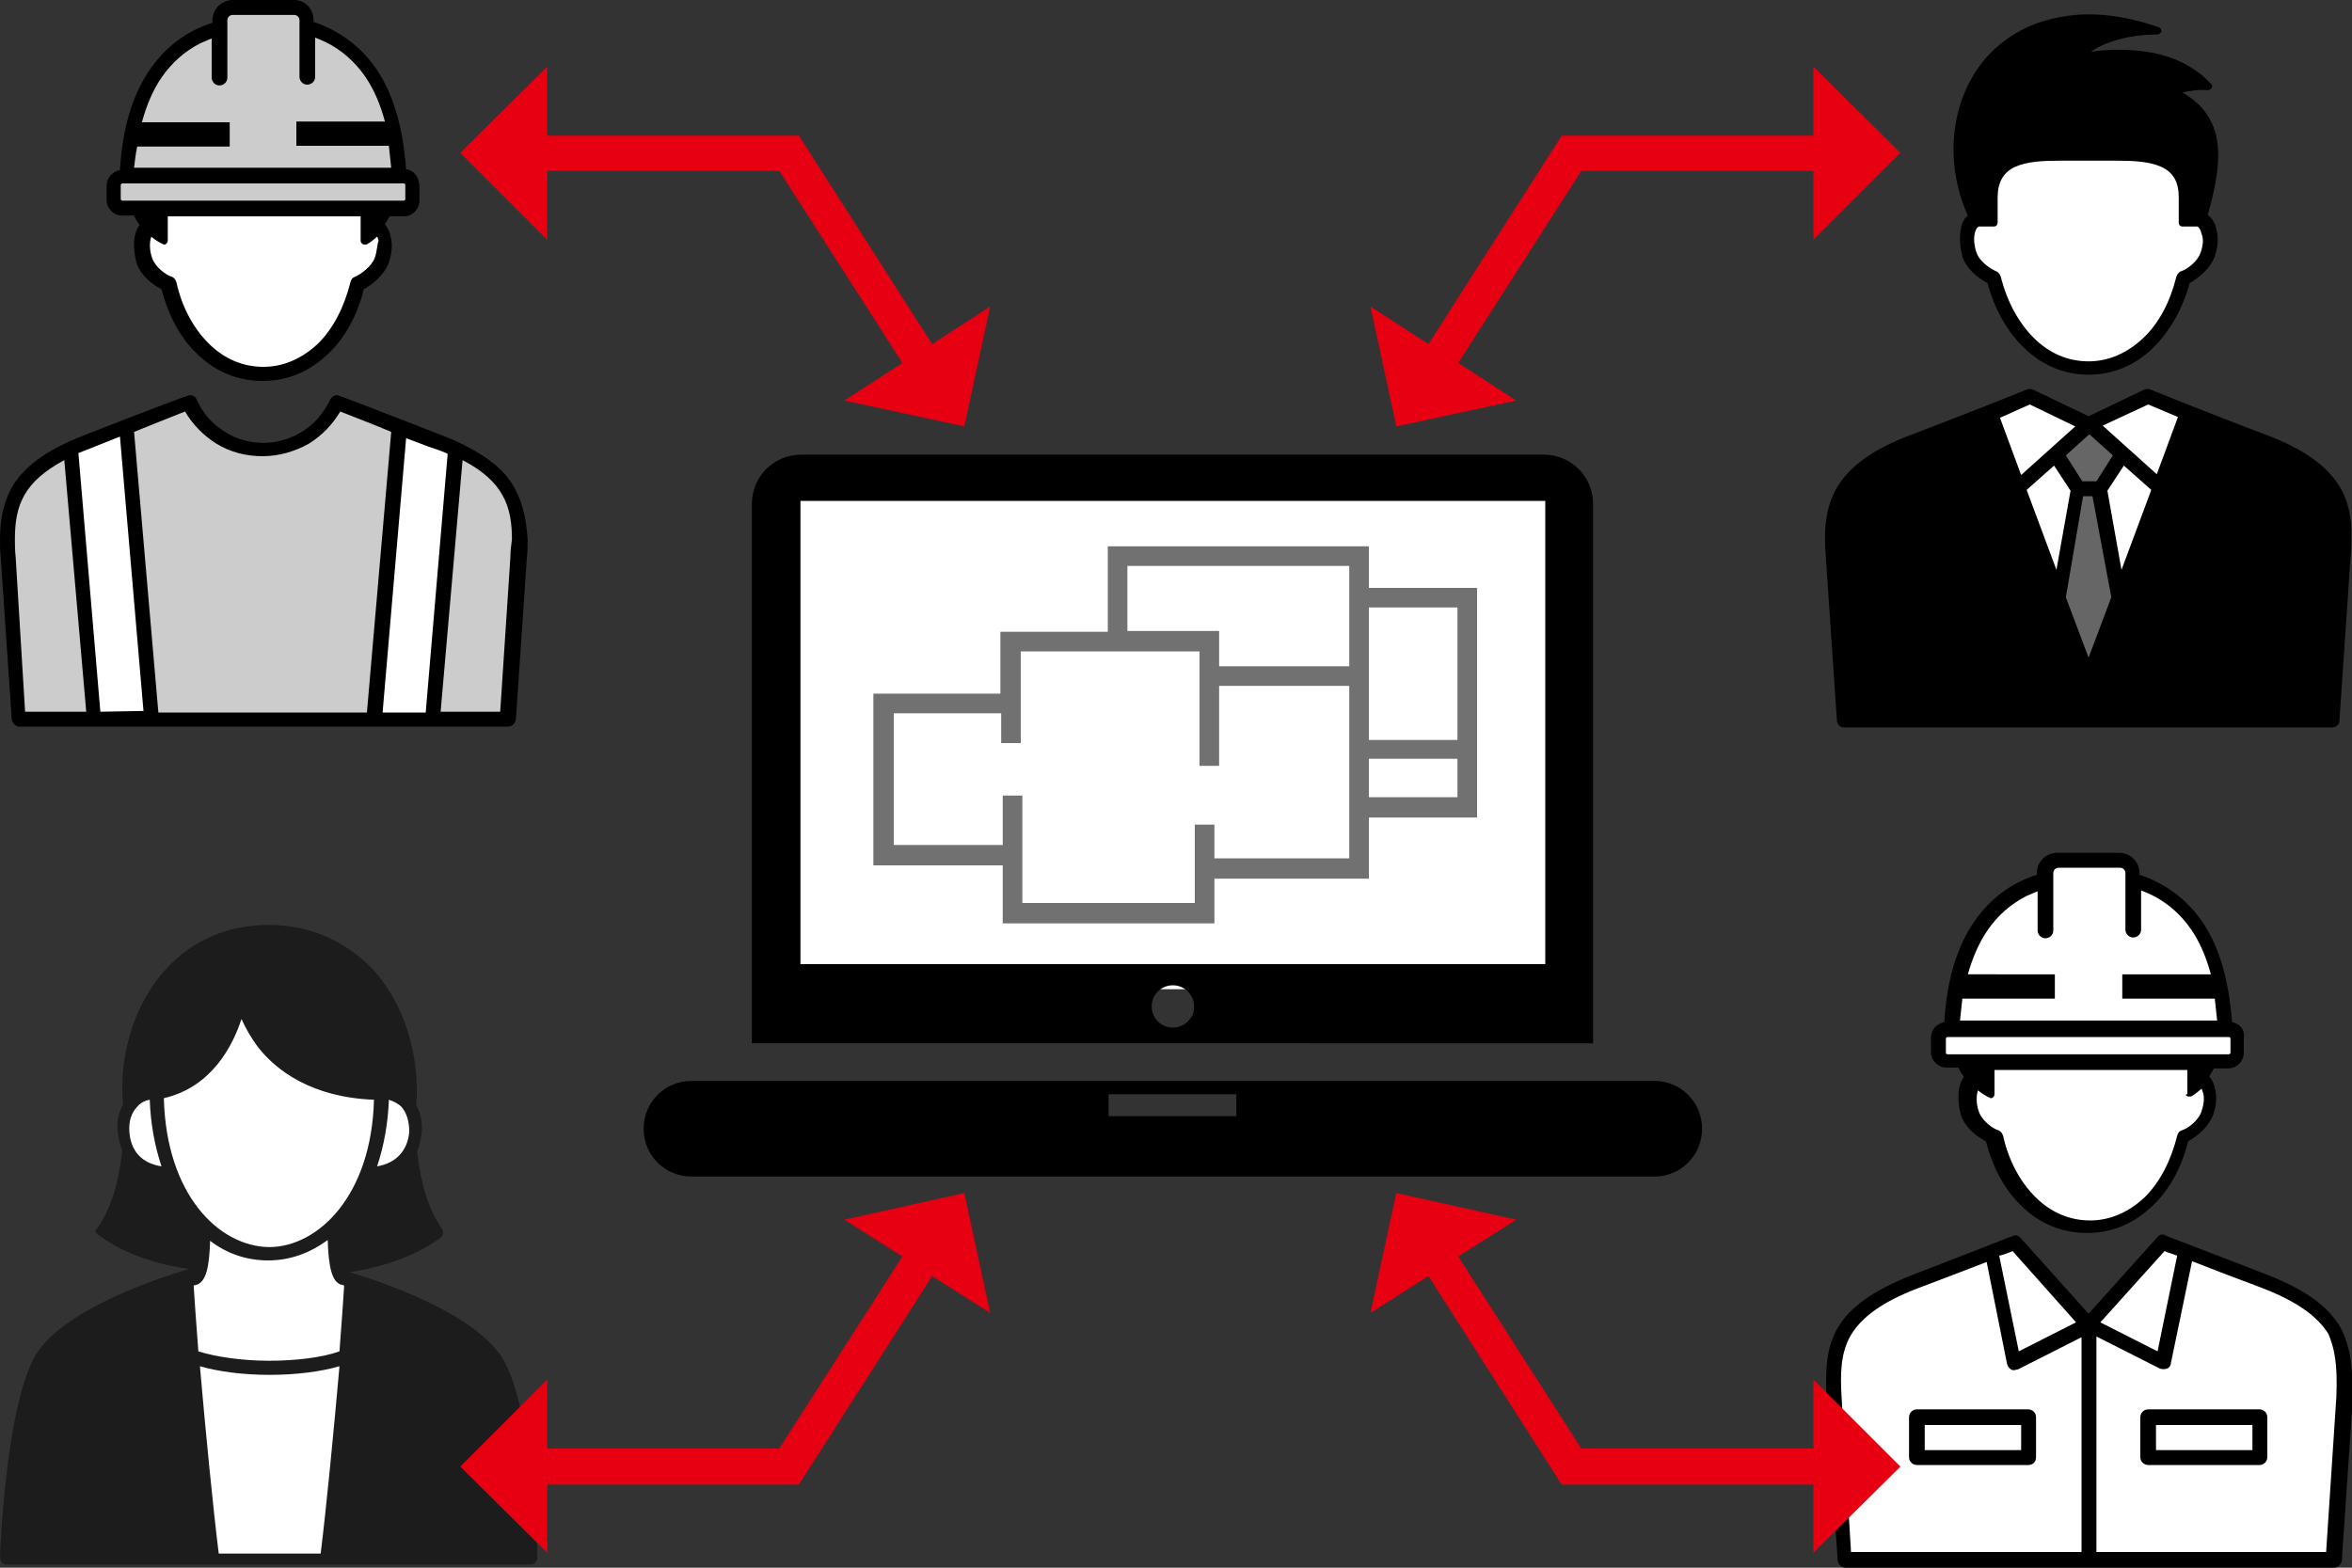<?xml version="1.0" encoding="utf-8"?>
<!-- Generator: Adobe Illustrator 28.3.0, SVG Export Plug-In . SVG Version: 6.00 Build 0)  -->
<svg version="1.1" xmlns="http://www.w3.org/2000/svg" xmlns:xlink="http://www.w3.org/1999/xlink" x="0px" y="0px"
	 viewBox="0 0 300 200" style="enable-background:new 0 0 300 200;" xml:space="preserve">
<rect x="0" y="0" width="300" height="200" fill="#333333" stroke="none"/>
<style type="text/css">
	.st0{fill:#CCCCCC;}
	.st1{fill:#FFFFFF;}
	.st2{fill:#1C1C1C;}
	.st3{fill:#666666;}
	.st4{fill:#727171;}
	.st5{fill:#E60012;}
</style>
<g id="レイヤー_1">
	<g>
		<g>
			<path class="st0" d="M57.6,57C57,56.8,43,51.3,43,51.3l0,0c-3.8,8-15.1,8-18.8,0l0,0c0,0-14.1,5.5-14.6,5.7
				C2.4,60.1,1,63.8,1,68.8C1,69.6,1,70.4,1,71.2l1.4,20.6l0,0h62.3l1.4-20.6c0.1-0.8,0.1-1.6,0.1-2.3C66.1,63.8,64.6,60.1,57.6,57z
				"/>
			<g>
				<path class="st1" d="M50.9,54.5l-3.2,37.3h7.4l3-34.5c-0.2-0.1-0.3-0.2-0.5-0.2C57.3,56.9,54.2,55.7,50.9,54.5z"/>
				<path class="st1" d="M9,57.3l3,34.5h7.4l-3.2-37.3c-3.3,1.3-6.4,2.5-6.6,2.6C9.3,57.1,9.2,57.2,9,57.3z"/>
			</g>
			<path d="M65.3,61.7c-1.4-2.2-3.8-3.9-7.3-5.5c-0.1-0.1-14.8-5.8-15-5.8c-0.3,0-0.7,0.2-0.9,0.6c-0.8,1.7-2,3.1-3.6,4.1
				c-1.5,0.9-3.2,1.4-4.9,1.4c-1.8,0-3.5-0.5-4.9-1.4c-1.6-1-2.8-2.3-3.6-4.1c-0.2-0.5-0.7-0.7-1.2-0.5C22.3,51,9.7,55.9,9.1,56.2
				c-3.6,1.6-5.9,3.4-7.3,5.5C0.6,63.6,0,65.8,0,68.8c0,0.7,0,1.5,0.1,2.4l1.4,20.6c0.1,0.5,0.5,0.9,1,0.9h62.3c0.5,0,0.9-0.4,1-0.9
				l1.4-20.6c0.1-0.9,0.1-1.7,0.1-2.4C67.1,65.8,66.5,63.6,65.3,61.7z M57.1,57.9l-2.8,33h-5.5l3-35c1.1,0.4,2.1,0.8,2.9,1.1
				C56.3,57.5,56.9,57.8,57.1,57.9z M27.6,56.6c1.8,1.1,3.8,1.6,5.9,1.6c2.1,0,4.1-0.6,5.9-1.6c1.6-1,3-2.4,4-4.1
				c2,0.8,4.4,1.7,6.5,2.6l-3.1,35.8H20.2l-3.1-35.8c2.2-0.9,4.5-1.8,6.5-2.6C24.6,54.2,26,55.6,27.6,56.6z M12.8,90.8l-2.8-33
				c0.3-0.1,1.5-0.6,5.3-2.1l3,35L12.8,90.8L12.8,90.8z M2,71.1c-0.1-0.9-0.1-1.6-0.1-2.3c0-4.3,1.1-7.3,6.3-10.1L11,90.8H3.2
				L2,71.1z M65.1,71.1l-1.3,19.7h-7.6l2.8-32.1c5.2,2.7,6.3,5.9,6.3,10.1C65.2,69.5,65.1,70.3,65.1,71.1z"/>
		</g>
		<g>
			<path class="st1" d="M47.7,28.6c0-0.7,0-1.4-0.1-2.2H19.4c-0.1,0.8-0.1,1.5-0.1,2.2c-1.3,0.4-1.6,2.4-1,4.5
				c0.5,1.5,2.2,2.7,3.1,3c1.6,6.7,6.1,11.5,12.1,11.5S44,42.9,45.6,36.2c0.9-0.3,2.6-1.5,3.1-3C49.4,31.1,48.9,29,47.7,28.6z"/>
			<path class="st0" d="M51.5,22.5H51c-0.5-9.2-3.7-16.7-11.9-19v-1c0-0.9-0.7-1.6-1.6-1.6h-7.8c-0.9,0-1.6,0.7-1.6,1.6v1
				c-8.2,2.3-11.4,9.8-11.9,19h-0.5c-0.6,0-1.1,0.5-1.1,1.1v1.8c0,0.6,0.5,1.1,1.1,1.1h35.9c0.6,0,1.1-0.5,1.1-1.1v-1.8
				C52.6,23,52.1,22.5,51.5,22.5z"/>
			<path d="M51.8,21.6C51.4,16.3,50.2,12,48,8.8c-2-2.9-4.7-4.9-8-6V2.6C40,1.1,38.9,0,37.5,0h-7.8c-1.4,0-2.6,1.1-2.6,2.6v0.3
				c-3.4,1.1-6,3.1-8,6c-2.2,3.2-3.5,7.5-3.8,12.8c-1,0.2-1.7,1-1.7,2v1.8c0,1.1,0.9,2,2,2h1.5l0,0c0.2,0.5,0.5,0.9,0.7,1.2
				c-0.3,0.4-0.5,0.9-0.6,1.4c-0.2,1-0.1,2.2,0.2,3.4c0.5,1.6,2,2.8,3.2,3.4c0.9,3.4,2.4,6.2,4.5,8.2c2.3,2.3,5.2,3.5,8.4,3.5
				s6-1.2,8.4-3.5c2.1-2,3.7-4.9,4.5-8.2c1.1-0.6,2.6-1.8,3.2-3.4c0.4-1.2,0.5-2.4,0.2-3.4c-0.1-0.6-0.4-1.1-0.7-1.5
				c0.2-0.3,0.4-0.7,0.6-1l0,0h1.8c1.1,0,2-0.9,2-2v-1.8C53.5,22.6,52.8,21.7,51.8,21.6z M17.5,18.7h11.8v-3.1H18.1
				c0.6-2.2,1.4-4.1,2.5-5.7c1.3-1.9,3-3.4,5-4.4c0.5-0.2,0.9-0.4,1.4-0.6v5c0,0.5,0.4,1,1,1c0.5,0,1-0.4,1-1V2.6
				c0-0.4,0.3-0.7,0.7-0.7h7.8c0.4,0,0.7,0.3,0.7,0.7v7.2c0,0.5,0.4,1,1,1c0.5,0,1-0.4,1-1V4.8c0.5,0.2,1,0.4,1.4,0.6
				c2,1,3.7,2.5,5,4.4c1.1,1.6,1.9,3.5,2.5,5.7H37.8v3.1h11.8c0.1,0.9,0.2,1.9,0.3,2.8H17.1C17.2,20.6,17.3,19.6,17.5,18.7z
				 M47.8,32.9C47.4,34,46,35,45.3,35.3c-0.3,0.1-0.5,0.3-0.6,0.7c-0.8,3.2-2.2,5.9-4.1,7.8c-2,1.9-4.4,3-7,3s-5-1-7-3
				c-1.9-1.9-3.4-4.6-4.1-7.8c-0.1-0.3-0.3-0.6-0.6-0.7c-0.7-0.2-2.1-1.2-2.5-2.4c-0.4-1.1-0.3-2.2-0.1-2.7c0.7,0.6,1.4,0.9,1.4,0.9
				c0.1,0,0.1,0.1,0.2,0.1c0.1,0,0.2,0,0.3-0.1c0.1-0.1,0.2-0.2,0.2-0.4c0-0.7,0-2,0-3.1H46c0,1,0,2.2,0,3.1c0,0.2,0.1,0.3,0.2,0.4
				c0.1,0.1,0.3,0.1,0.5,0.1c0.1,0,0.6-0.3,1.4-1c0.1,0.1,0.1,0.3,0.2,0.5C48.1,31.1,48.1,32.1,47.8,32.9z M51.7,25.4
				c0,0.1-0.1,0.2-0.2,0.2H15.6c-0.1,0-0.2-0.1-0.2-0.2v-1.8c0-0.1,0.1-0.2,0.2-0.2h35.9c0.1,0,0.2,0.1,0.2,0.2V25.4z"/>
		</g>
	</g>
	<g>
		<path class="st1" d="M52.1,141.2c-0.8-1.2-2-1.8-3.5-1.8c-15.8,0-18-12.6-18-12.6s-1.3,10.9-10.7,12.6c-1.5,0-2.7,0.7-3.5,1.8
			c-0.6,0.8-0.8,1.9-0.8,3.2c0,0.9,0.2,1.7,0.6,2.4c0.9,1.7,2.7,2.9,5.5,2.9h0c1,2.6,2.4,4.9,4.1,6.7c0,1.7,0,4-0.4,5.4
			c-0.2,0.7-0.4,1.2-0.8,1.3c-0.3,0.1-0.7,0.2-1,0.3c0,1.2,0.3,5,0.7,9.7c0.7,8.6,1.9,20.5,2.6,26.1h14.5c0.7-5.6,1.9-17.4,2.6-26
			c0.4-4.7,0.7-8.5,0.7-9.7v0c-0.3-0.1-0.7-0.2-1-0.3c-0.4-0.1-0.6-0.6-0.8-1.4c-0.3-1.4-0.4-3.8-0.4-5.5c1.7-1.8,3.1-4,4-6.6h0
			c2.8,0,4.6-1.1,5.5-2.9c0.3-0.7,0.5-1.5,0.6-2.4C53,143.1,52.7,142,52.1,141.2z"/>
		<path class="st2" d="M64.1,173.3c-3.5-5.6-14.5-9.5-19.5-11c2.6-0.4,7.5-1.4,11.6-4.4c0.3-0.2,0.4-0.7,0.2-1.1
			c-1.7-2.4-2.7-5.6-3.2-9.9c0.3-0.7,0.5-1.6,0.6-2.5c0.1-1.3-0.2-2.5-0.7-3.4c0.5-6.4-1.6-13-5.5-17.3C44,120,39.5,118,34.3,118
			c-5.2,0-9.7,1.9-13.1,5.6c-4,4.3-6.1,11-5.5,17.3c-0.6,1-0.8,2.2-0.7,3.4c0.1,0.9,0.3,1.8,0.6,2.5c-0.5,4.3-1.5,7.5-3.2,9.9
			c0,0,0,0.1-0.1,0.1c0,0-0.1,0.1-0.1,0.1c0,0,0,0.1,0,0.1c0,0,0,0.1,0,0.1c0,0,0,0.1,0,0.1c0,0,0,0.1,0.1,0.1c0,0,0.1,0.1,0.1,0.1
			c0,0,0.1,0.1,0.1,0.1c0,0,0,0,0,0c0,0,0,0,0,0c0,0,0,0,0,0c3.4,2.6,8,3.9,11.6,4.4c-5.1,1.5-16.1,5.4-19.5,10.9
			c-3.8,6.2-4.6,25-4.6,25.8c0,0.2,0.1,0.5,0.2,0.7c0.2,0.2,0.4,0.3,0.6,0.3h66.9c0.2,0,0.5-0.1,0.6-0.3c0.2-0.2,0.3-0.4,0.2-0.7
			C68.7,198.3,67.9,179.5,64.1,173.3z M48.1,148.8c0.9-2.7,1.4-5.6,1.5-8.5c0.6,0.2,1.2,0.5,1.6,0.9c0.7,0.8,1,1.9,1,3.2
			C52,146.8,50.5,148.4,48.1,148.8z M17.5,141.2c0.4-0.5,1-0.8,1.6-0.9c0.1,2.9,0.6,5.8,1.5,8.5c-2.5-0.4-3.9-1.9-4.1-4.4
			C16.4,143,16.8,141.9,17.5,141.2z M20.9,140.1c6.1-1.4,8.8-6.7,9.9-10.1c0.5,1.1,1.2,2.4,2.2,3.7c2.3,2.9,6.8,6.3,14.7,6.6
			c-0.3,12.2-7.1,18.8-13.4,18.8C27.9,159,21.2,152.4,20.9,140.1z M24.7,164c0.1,0,0.3-0.1,0.4-0.1c0,0,0,0,0,0
			c1.2-0.4,1.6-2.3,1.7-5.6c2.1,1.6,4.6,2.5,7.4,2.5c2.9,0,5.4-1,7.6-2.6c0.1,3.3,0.5,5.3,1.7,5.7c0,0,0,0,0.1,0
			c0.1,0,0.2,0.1,0.3,0.1c-0.1,1.5-0.3,4.6-0.6,8.4c-2.2,0.8-5.6,1.2-9,1.2c-3.4,0-6.8-0.5-9-1.2C25,168.6,24.8,165.5,24.7,164z
			 M27.9,198.2c-0.7-5.6-1.7-15.8-2.4-23.9c2.4,0.7,5.6,1.1,8.9,1.1c3.3,0,6.5-0.4,8.9-1.1c-0.7,8-1.7,18.3-2.4,23.9H27.9z"/>
	</g>
	<g>
		<g>
			<path class="st1" d="M288.7,163.5c-9.7-3.7-12.9-5-12.9-5l-9.4,10.5l-9.4-10.5c0,0-3.2,1.3-12.9,5c-9.7,3.7-10.6,8.1-10.2,14.8
				l1.4,20.6h62.3l1.4-20.6C299.4,171.6,298.5,167.3,288.7,163.5z"/>
			<g>
				<path d="M258.7,186.9h-14.2c-0.5,0-1-0.4-1-1v-5.1c0-0.5,0.4-1,1-1h14.2c0.5,0,1,0.4,1,1v5.1
					C259.7,186.5,259.3,186.9,258.7,186.9z M245.5,185h12.3v-3.2h-12.3V185z"/>
				<path d="M288.2,186.9h-14.2c-0.5,0-1-0.4-1-1v-5.1c0-0.5,0.4-1,1-1h14.2c0.5,0,1,0.4,1,1v5.1
					C289.2,186.5,288.7,186.9,288.2,186.9z M275,185h12.3v-3.2H275V185z"/>
			</g>
			<path d="M298.5,169.3c-1.6-2.7-4.5-4.8-9.4-6.7c-9.5-3.7-12.8-4.9-12.9-5c-0.3-0.2-0.8-0.1-1,0.2l-8.8,9.8l-8.7-9.7
				c-0.3-0.3-0.7-0.4-1-0.2c-0.1,0-3.3,1.3-12.9,5c-4.8,1.9-7.8,4-9.4,6.7c-1.5,2.6-1.6,5.5-1.4,9.1l1.4,20.6c0.1,0.5,0.5,0.9,1,0.9
				h62.3c0.5,0,0.9-0.4,1-0.9l1.4-20.6C300.1,174.8,299.9,171.9,298.5,169.3z M276.1,159.6c0.3,0.2,0.9,0.3,1.6,0.6l-2.5,12.2
				l-7.3-3.7L276.1,159.6z M256.7,159.6l8.1,9.1l-7.3,3.7l-2.5-12.2C255.8,160,256.3,159.8,256.7,159.6z M234.9,178.3
				c-0.2-3.2-0.1-5.8,1.2-8c1.4-2.3,4-4.2,8.4-5.9c4-1.5,6.8-2.6,8.9-3.4L256,174c0.1,0.3,0.2,0.5,0.5,0.7c0.1,0.1,0.3,0.1,0.4,0.1
				c0.2,0,0.3-0.1,0.5-0.1l8.1-4.1V198h-29.4L234.9,178.3z M298,178.3l-1.3,19.7h-29.3v-27.5l8.1,4.1c0.3,0.1,0.6,0.1,0.9,0
				c0.3-0.1,0.5-0.4,0.5-0.7l2.7-13c2,0.8,4.9,1.9,8.9,3.4c4.4,1.7,7.1,3.6,8.5,5.9C297.7,171.9,298.2,173.8,298,178.3z"/>
		</g>
		<g>
			<path class="st1" d="M284.4,131.4h-0.5c-0.5-9.2-3.7-16.7-11.9-19v-1c0-0.9-0.7-1.6-1.6-1.6h-7.8c-0.9,0-1.6,0.7-1.6,1.6v1
				c-8.2,2.3-11.4,9.8-11.9,19h-0.5c-0.6,0-1.1,0.5-1.1,1.1v1.8c0,0.6,0.5,1.1,1.1,1.1h3.9c-0.1,0.8-0.1,1.5-0.1,2.2
				c-1.3,0.4-1.6,2.4-1,4.5c0.5,1.5,2.2,2.7,3.1,3c1.6,6.7,6.1,11.5,12.1,11.5c6,0,10.5-4.8,12.1-11.5c0.9-0.3,2.6-1.5,3.1-3
				c0.7-2.1,0.2-4.1-1-4.5c0-0.7,0-1.4-0.1-2.2h3.9c0.6,0,1.1-0.5,1.1-1.1v-1.8C285.5,131.8,285,131.4,284.4,131.4z"/>
			<path d="M284.7,130.4c-0.4-5.3-1.6-9.6-3.8-12.8c-2-2.9-4.7-4.9-8-6v-0.2c0-1.4-1.1-2.6-2.6-2.6h-7.9c-1.4,0-2.6,1.1-2.6,2.6v0.2
				c-3.4,1.1-6,3.1-8,6c-2.2,3.2-3.5,7.5-3.8,12.8c-1,0.2-1.7,1-1.7,2v1.8c0,1.1,0.9,2,2,2h1.5l0,0c0.2,0.5,0.5,0.9,0.7,1.2
				c-0.3,0.4-0.5,0.9-0.6,1.4c-0.2,1-0.1,2.2,0.2,3.4c0.5,1.6,2,2.8,3.2,3.4c0.9,3.4,2.4,6.2,4.5,8.2c2.3,2.3,5.2,3.5,8.4,3.5
				s6-1.2,8.4-3.5c2.1-2,3.7-4.9,4.5-8.2c1.1-0.6,2.6-1.8,3.2-3.4c0.4-1.2,0.5-2.4,0.2-3.4c-0.1-0.6-0.4-1.1-0.7-1.5
				c0.2-0.3,0.4-0.7,0.6-1l0,0h1.8c1.1,0,2-0.9,2-2v-1.8C286.4,131.4,285.7,130.6,284.7,130.4z M253.5,118.7c1.3-1.9,3-3.4,5-4.4
				c0.5-0.2,0.9-0.4,1.4-0.6v5c0,0.5,0.4,1,1,1c0.5,0,1-0.4,1-1v-7.3c0-0.4,0.3-0.7,0.7-0.7h7.8c0.4,0,0.7,0.3,0.7,0.7v7.2
				c0,0.5,0.4,1,1,1c0.5,0,1-0.4,1-1v-5c0.5,0.2,1,0.4,1.4,0.6c2,1,3.7,2.5,5,4.4c1.1,1.6,1.9,3.5,2.5,5.7h-11.3v3.1h11.8
				c0.1,0.9,0.2,1.9,0.3,2.8H250c0.1-1,0.2-1.9,0.3-2.8h11.8v-3.1H251C251.6,122.2,252.4,120.3,253.5,118.7z M278.9,139.8
				c0.1,0.1,0.3,0.1,0.5,0.1c0.1,0,0.6-0.3,1.4-1c0.1,0.1,0.1,0.3,0.2,0.5c0.2,0.7,0.1,1.5-0.2,2.4c-0.4,1.2-1.8,2.2-2.5,2.4
				c-0.3,0.1-0.5,0.3-0.6,0.7c-0.8,3.2-2.2,5.9-4.1,7.8c-2,1.9-4.4,3-7,3c-2.6,0-5-1-7-3c-1.9-1.9-3.4-4.6-4.1-7.8
				c-0.1-0.3-0.3-0.6-0.6-0.7c-0.7-0.2-2.1-1.2-2.5-2.4c-0.4-1.1-0.3-2.2-0.1-2.7c0.7,0.6,1.4,0.9,1.4,0.9c0.1,0,0.1,0.1,0.2,0.1
				c0.1,0,0.2,0,0.3-0.1c0.1-0.1,0.2-0.2,0.2-0.4c0-0.7,0-2,0-3.1h24.6c0,1,0,2.2,0,3.1C278.7,139.6,278.8,139.7,278.9,139.8z
				 M284.5,134.3c0,0.1-0.1,0.2-0.2,0.2h-35.9c-0.1,0-0.2-0.1-0.2-0.2v-1.8c0-0.1,0.1-0.2,0.2-0.2h35.9c0.1,0,0.2,0.1,0.2,0.2V134.3
				z"/>
		</g>
	</g>
	<g>
		<g>
			<polygon class="st1" points="266.4,86.7 279,52.7 273.9,50.6 266.4,54.1 259,50.6 253.9,52.7 			"/>
			<polygon class="st3" points="262.6,76.3 266.4,86.7 270.3,76.3 267.9,62.4 270.7,57.9 266.4,54.1 262.2,57.9 265,62.4 			"/>
			<path d="M298.5,62.2c-1.6-2.7-4.6-4.9-9.4-6.7c-8.7-3.3-14.8-5.8-14.8-5.8c-0.2-0.1-0.5-0.1-0.8,0l-7.1,3.4l-7.1-3.4
				c-0.2-0.1-0.5-0.1-0.8,0c0,0-5.9,2.4-14.8,5.8c-4.8,1.8-7.8,4-9.4,6.7c-1.5,2.6-1.7,5.5-1.4,9.1l1.4,20.6c0,0.5,0.4,0.9,0.9,0.9
				h62.3c0.5,0,0.9-0.4,0.9-0.9l1.4-20.6C300.1,67.7,300,64.8,298.5,62.2z M270.6,72.7l-1.8-10.1l2.1-3.2l3.5,3.1L270.6,72.7z
				 M269.3,76.2l-2.9,7.7l-2.9-7.7l2.2-12.9h1.2L269.3,76.2z M262.3,72.7l-3.8-10.2l3.5-3.1l2.1,3.2L262.3,72.7z M274,51.6l3.8,1.6
				l-2.7,7.3l-6.9-6.2L274,51.6z M269.5,58.1l-2.1,3.3h-1.8l-2.1-3.3l3-2.7L269.5,58.1z M258.9,51.6l5.8,2.8l-6.9,6.2l-2.7-7.3
				L258.9,51.6z"/>
		</g>
		<g>
			<path class="st1" d="M280.9,28.4c-1.4,0-2.4,0-2.4,0v-3.2c0-4.6-3.7-5.1-8.4-5.1h-7.3c-4.6,0-8.4,0.5-8.4,5.1v3.2
				c0,0-1.4,0-2.4,0c-1,0.5-1.3,2.2-0.7,4.1c0.5,1.5,2.2,2.7,3.1,3c1.6,6.7,6.1,11.5,12.1,11.5s10.5-4.8,12.1-11.5
				c0.9-0.3,2.6-1.5,3.1-3C282.2,30.6,281.8,29.1,280.9,28.4z"/>
			<path d="M281.6,27.4c0.7-2.5,1.5-5.6,1.3-8.5c-0.1-1.7-0.6-3.1-1.4-4.3c-0.7-1.1-1.8-2-3.1-2.8c0.8-0.2,2-0.4,3.2-0.3
				c0.2,0,0.4-0.1,0.5-0.3c0.1-0.2,0.1-0.4-0.1-0.5c-1.8-2-4.4-3.4-7.6-4c-2.4-0.4-5-0.5-7.7-0.1c1.7-1.2,4.7-2.2,8.5-2.2
				c0.2,0,0.4-0.2,0.5-0.4c0-0.2-0.1-0.4-0.3-0.5c-4.8-1.7-9.3-2.1-13.2-1.2c-3.5,0.7-6.6,2.5-8.9,5.1c-4.5,5.2-5.4,13.2-2.3,20.1
				c-0.5,0.4-0.8,1-0.9,1.8c-0.2,1-0.1,2.2,0.2,3.4c0.5,1.6,2,2.8,3.2,3.4c0.9,3.3,2.5,6.2,4.6,8.2c2.3,2.3,5.2,3.5,8.3,3.5
				s6-1.2,8.3-3.5c2.1-2.1,3.7-4.9,4.6-8.2c1.1-0.6,2.6-1.8,3.2-3.4c0.4-1.2,0.5-2.4,0.2-3.4C282.6,28.5,282.2,27.9,281.6,27.4z
				 M280.7,32.2c-0.4,1.2-1.8,2.2-2.5,2.4c-0.3,0.1-0.5,0.4-0.6,0.7c-0.8,3.2-2.2,5.9-4.2,7.8c-2,1.9-4.4,3-7,3s-5-1-7-3
				c-1.9-1.9-3.4-4.6-4.2-7.8c-0.1-0.3-0.3-0.6-0.6-0.7c-0.7-0.3-2.1-1.2-2.5-2.4c-0.6-1.7-0.2-3.1,0.3-3.3h1.9
				c0.3,0,0.5-0.2,0.5-0.5v-3.2c0-1.9,0.7-3.2,2.2-3.9c1.5-0.7,3.6-0.8,5.7-0.8h7.3c2.1,0,4.2,0.1,5.7,0.8c1.5,0.7,2.2,1.9,2.2,3.9
				v3.2c0,0.3,0.2,0.5,0.5,0.5h1.9c0.2,0.1,0.4,0.4,0.5,0.9C281.1,30.5,281,31.3,280.7,32.2z"/>
		</g>
	</g>
	<g>
		<path d="M217.1,144c0-3.4-2.7-6.1-6.1-6.1H88.2c-3.4,0-6.1,2.7-6.1,6.1c0,3.4,2.7,6.1,6.1,6.1H211
			C214.4,150.1,217.1,147.4,217.1,144z M157.7,142.4h-16.3v-2.8h16.3V142.4z"/>
		<rect x="98.1" y="61.4" class="st1" width="101.5" height="64.8"/>
		<path d="M203.2,133.1V64.3c0-3.5-2.8-6.3-6.3-6.3h-94.7c-3.5,0-6.3,2.8-6.3,6.3v68.8H203.2z M149.6,131.1c-1.5,0-2.7-1.2-2.7-2.7
			c0-1.5,1.2-2.7,2.7-2.7c1.5,0,2.7,1.2,2.7,2.7C152.4,129.8,151.1,131.1,149.6,131.1z M102.1,63.9h95V123h-95V63.9z"/>
		<path class="st4" d="M188.4,75h-13.8v-5.3h-33.3v10.9h-13.7v7.9h-16.2v21.9h16.5v7.4h27v-5.7h19.7v-7.8h13.8V75z M185.9,77.5v16.9
			h-11.3V77.5H185.9z M143.8,72.2h28.3V85h-16.6v-4.5h-11.7V72.2z M154.9,109.5v-4.3h-2.5v10h-22v-13.7h-2.5v6.3h-13.9V91h13.7v3.8
			h2.5V83.1H153v14.6h2.5V87.5h16.6v22H154.9z M174.6,101.7v-4.9h11.3v4.9H174.6z"/>
	</g>
</g>
<g id="レイヤー_3">
	<polygon class="st5" points="118.9,43.9 101.9,17.3 69.8,17.3 69.8,8.5 58.7,19.5 69.8,30.6 69.8,21.8 99.4,21.8 115.1,46.3 
		107.7,51.1 123,54.4 126.3,39.1 	"/>
	<polygon class="st5" points="242.4,19.5 231.3,8.5 231.3,17.3 199.2,17.3 182.2,43.9 174.8,39.1 178.1,54.4 193.4,51.1 186,46.3 
		201.7,21.8 231.3,21.8 231.3,30.6 	"/>
	<polygon class="st5" points="118.9,162.8 126.3,167.5 123,152.2 107.7,155.6 115.1,160.3 99.4,184.8 69.8,184.8 69.8,176 
		58.7,187.1 69.8,198.1 69.8,189.4 101.9,189.4 	"/>
	<polygon class="st5" points="242.4,187.1 231.3,176 231.3,184.8 201.7,184.8 186,160.3 193.4,155.6 178.1,152.2 174.8,167.5 
		182.2,162.8 199.2,189.4 231.3,189.4 231.3,198.1 	"/>
</g>
</svg>
